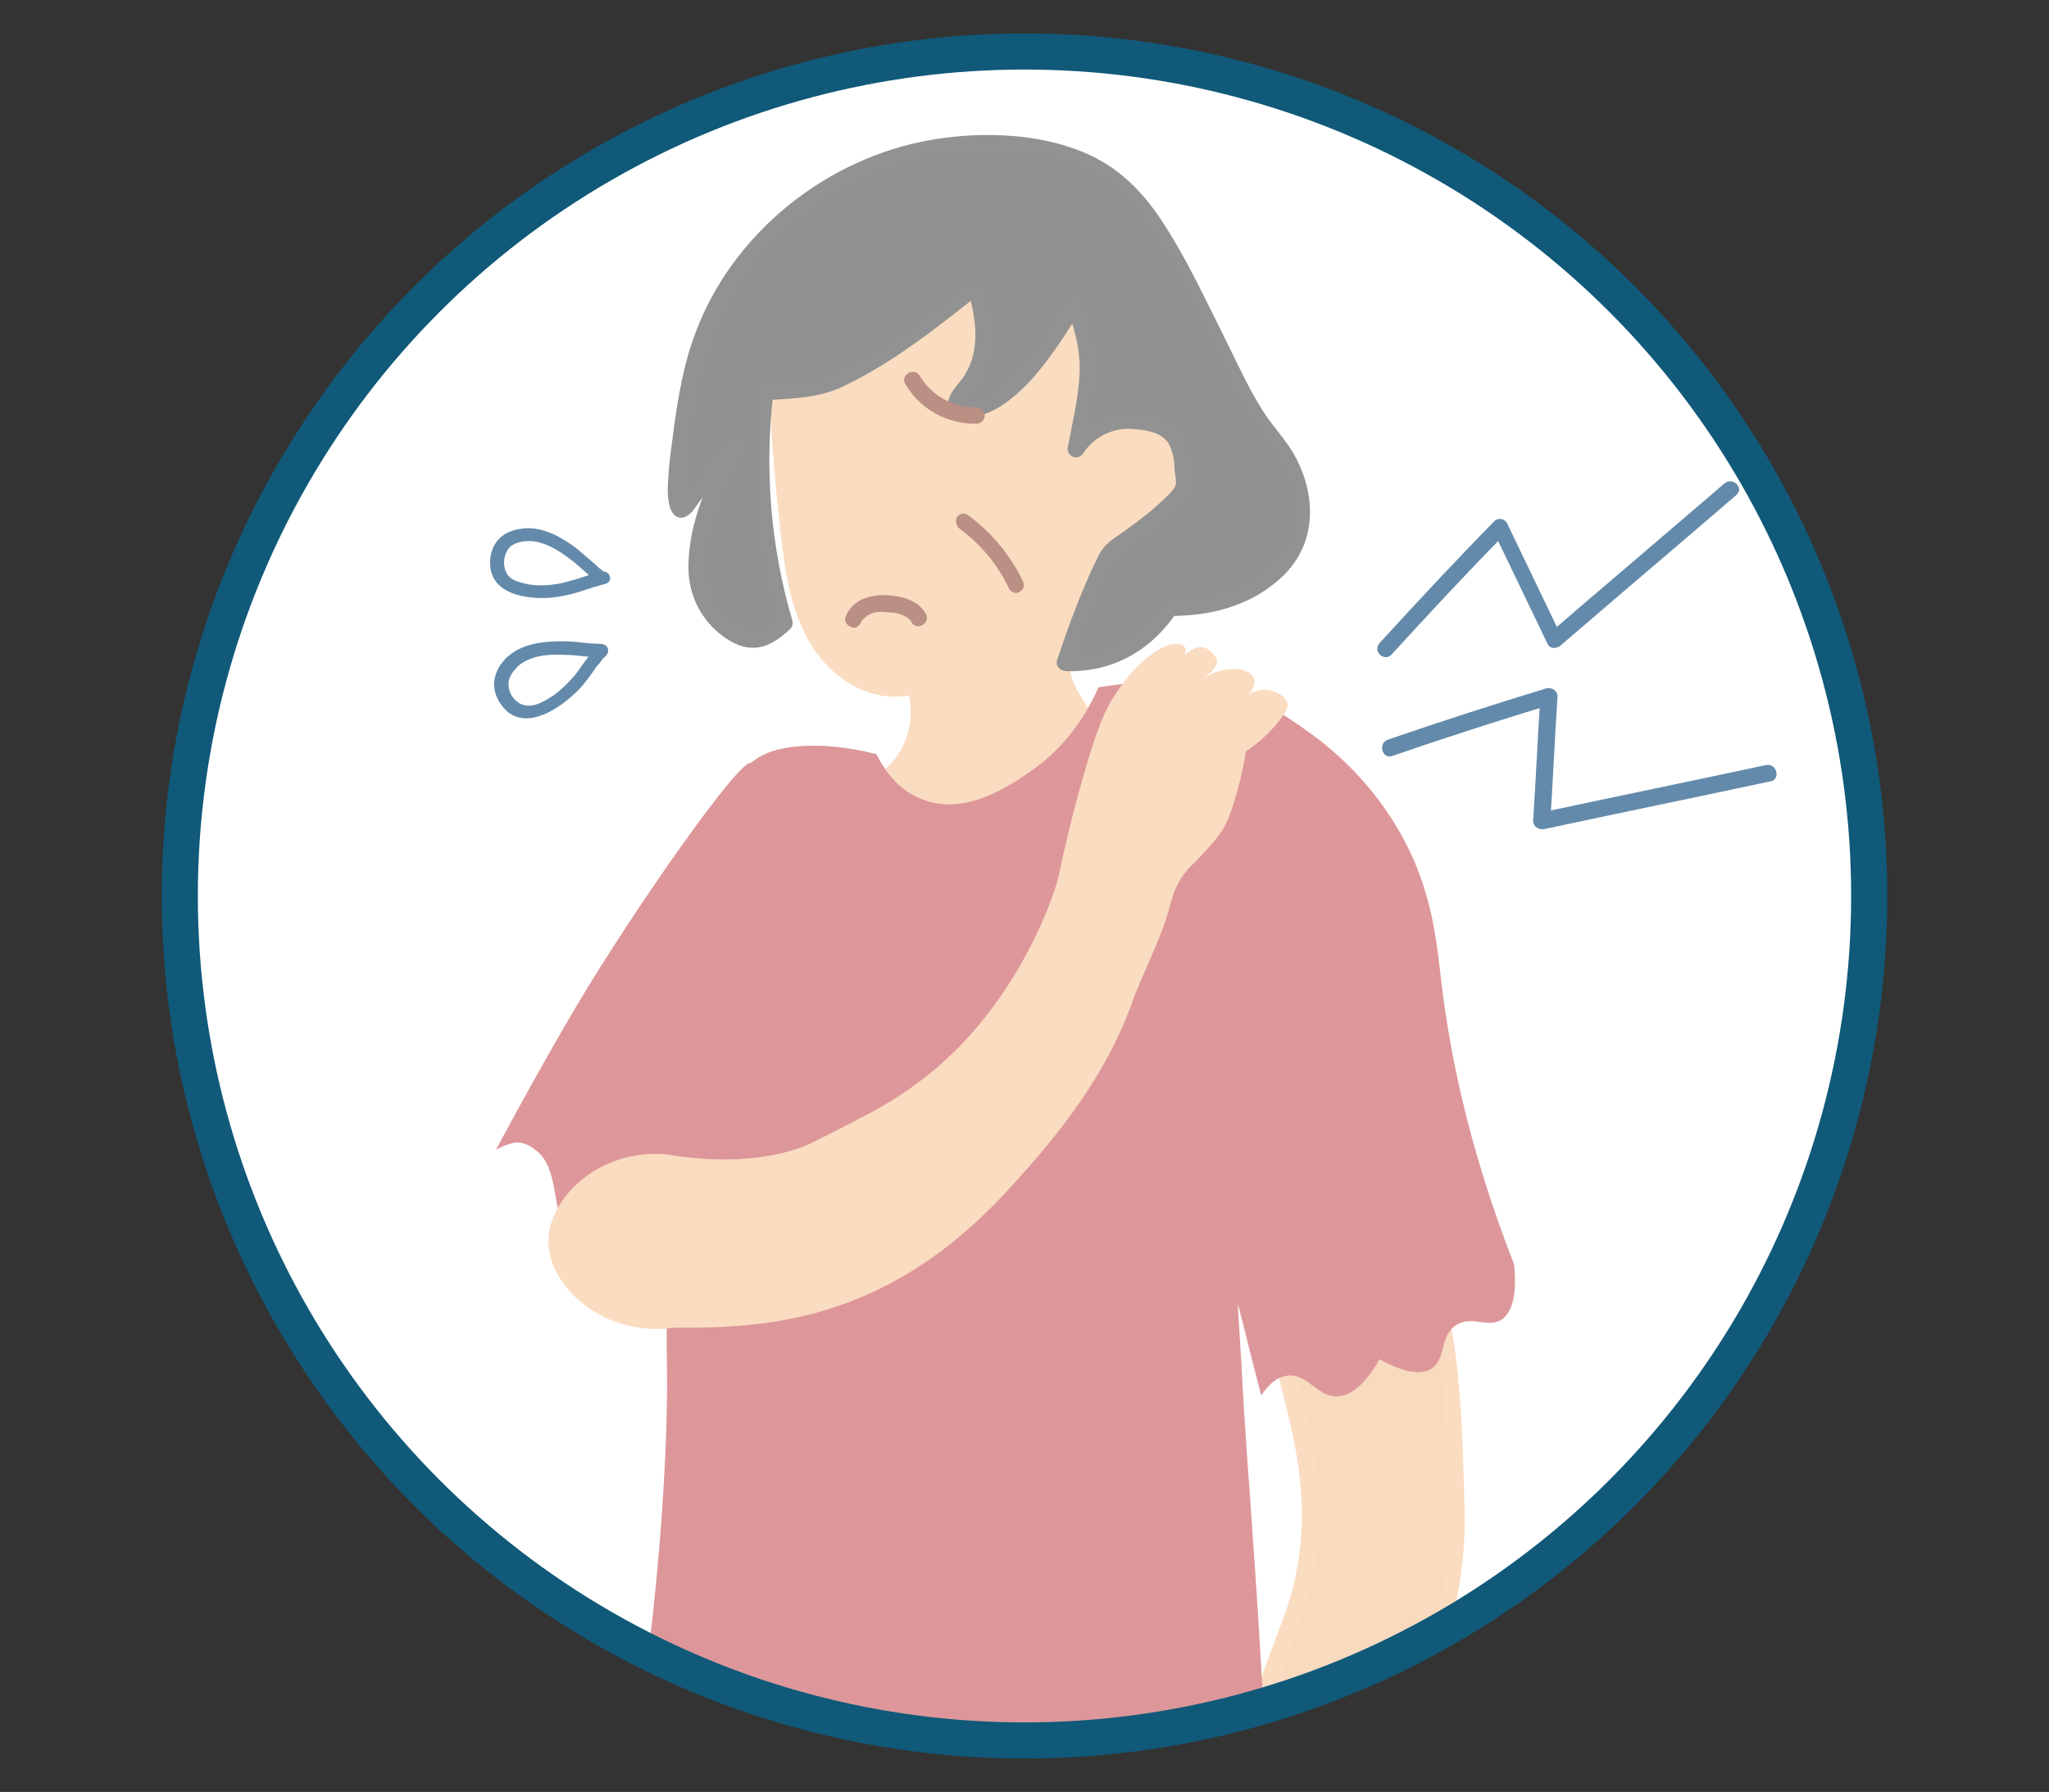 <?xml version="1.0" encoding="utf-8"?>
<!-- Generator: Adobe Illustrator 27.5.0, SVG Export Plug-In . SVG Version: 6.00 Build 0)  -->
<svg version="1.1" id="layer" xmlns="http://www.w3.org/2000/svg" xmlns:xlink="http://www.w3.org/1999/xlink" x="0px" y="0px"
	 viewBox="0 0 226.8 198.4" style="enable-background:new 0 0 226.8 198.4;" xml:space="preserve">
<rect x="0" y="0" width="226.8" height="198.4" fill="#333333" stroke="none"/>
<style type="text/css">
	.st0{fill:#FFFFFF;}
	.st1{clip-path:url(#round_00000163049375144976646950000002746334172606726565_);}
	.st2{fill:#FADCC0;}
	.st3{fill:#F8DABF;}
	.st4{fill:#919191;}
	.st5{fill:#929292;}
	.st6{fill:#BA8F84;}
	.st7{fill:#DD979A;}
	.st8{fill:#638AAA;}
	.st9{fill:none;stroke:#105979;stroke-width:4;stroke-miterlimit:10;}
</style>
<circle id="round_00000038382312741216531750000009495977988600830346_" class="st0" cx="113.4" cy="99.2" r="93.5"/>
<g id="group">
	<defs>
		<circle id="round" cx="113.4" cy="99.2" r="93.5"/>
	</defs>
	<clipPath id="round_00000159437405305260329530000002973573281831230119_">
		<use xlink:href="#round"  style="overflow:visible;"/>
	</clipPath>
	<g id="a" style="clip-path:url(#round_00000159437405305260329530000002973573281831230119_);">
		<g id="_7">
			<path class="st2" d="M97.8,85.3c2.4-1.9,3.5-5.3,2.8-8.3c-4.3,0.8-8.6-1.9-10.8-5.6c-2.3-3.7-2.9-8.1-3.4-12.4
				c-0.3-2.8-0.6-5.7-0.8-8.5c-0.3-3.4-0.5-6.8,0-10.1c0.5-3.3,1.8-6.7,4.2-9.1c2.6-2.6,6.3-4,9.8-5c3.3-0.9,6.6-1.7,10-1.6
				c3.4,0.1,6.8,1.1,9.4,3.3c1.3,1.1,2.3,2.4,3.1,3.8c2.7,4.6,3.8,10.1,3.1,15.4c1.4-1.9,4.7-1.3,6,0.6c1.3,1.9,1.2,4.5,0.5,6.8
				c-1.1,3.8-4.4,7.5-8.3,7.1c-1.3,2.8-2.7,5.7-4,8.5c-0.5,1-1,2.1-1,3.2c-0.1,1.9,1.2,3.6,2.2,5.3c1,1.6,1.8,3.7,0.9,5.4
				c-0.5,0.9-1.4,1.5-2.3,2c-3.6,2.2-7.5,3.7-11.6,4.5c-1.4,0.3-2.8,0.5-4.1,0.1c-2.7-0.7-4.3-3.4-5.6-5.8"/>
		</g>
		<g id="_6">
			<path class="st3" d="M142.6,139.7c-4,9.4,2.3,14.2,2.4,28.7c0,10.5-3.9,11.3-8.3,31.1c-0.6,2.5-1.2,5.7-3.4,9.1
				c-2.6,4.1-4.6,3.9-7.3,8.2c-2.3,3.7-3.1,7.1-3.6,9.9c-0.1,0.6-1.7,8.1-0.1,8.8c0.5,0.2,1.1-0.3,1.5-0.7c0.2-1.6,0.6-3.4,1.2-5.5
				c0.4-1.4,0.9-2.6,1.4-3.6c0,1.1,0.2,2.2,0.4,3.3c0.2,0.9,0.3,2,0.8,3.2c0.5,1.6,1.6,3.9,2.1,3.8c0.8-0.2-1.2-7.1,1.1-8.6
				c0.5-0.3,1-0.3,1.4-0.3c-0.1,1.5,0,4.1,1.2,6.9c0.7,1.7,1.6,3,2.3,3.8c0.8,0.1,1.2-0.1,1.4-0.3c0.6-0.8-0.5-2.4-1-4.9
				c-0.4-1.7-0.4-3.2-0.3-4.4c0.9-1.2,1.5-1.3,1.8-1.2c0.9,0.2,0.8,2.3,2.1,5.6c0.5,1.3,1.3,3.2,2.2,3.1c0.4,0,0.8-0.5,1-0.9
				c-1.2-2.5-2.6-6.4-2.2-11c0.4-4.1,2.2-6.8,3.6-9.1c5.6-9.3,8.6-17.5,12.4-26.8c2.3-5.8,3.6-9.7,4.2-14.4c0.5-3.5,0.3-7.1,0-14.2
				c-0.9-18.4-2.9-14.7-3.4-23.6c0-0.9-0.1-3-1.6-4.3c-1.7-1.5-4.5-0.9-5.1-0.7C145.8,132.3,143.1,138.6,142.6,139.7L142.6,139.7z"
				/>
			<path class="st2" d="M141.8,139.5c-2.9,7,0.2,13.4,1.5,20.4c1.3,6.7,1.1,13.1-1.3,19.4c-1.1,3-2.3,5.9-3.2,9
				c-1.5,4.8-2.4,9.7-3.8,14.5c-0.8,2.8-2.2,5.4-4.1,7.6c-1.4,1.5-3.1,2.7-4.4,4.3c-2.8,3.5-4.2,7.8-5.1,12.2
				c-0.3,1.5-0.5,3-0.7,4.5c-0.1,1.3-0.4,3.1,0.4,4.3c0.8,1.3,2.8,0.9,3.5-0.4c0.5-1,0.5-2.6,0.8-3.7c0.5-1.8,1.1-3.6,1.9-5.3
				l-1.7-0.5c0.1,1.4,1.6,12.8,4.7,11c2.2-1.3-1.8-8.9,1.9-8.7l-0.9-0.9c-0.1,3.4,0.7,6.7,2.5,9.6c0.6,0.9,1.1,2,2.2,2.1
				c0.9,0.1,1.8-0.3,2.2-1.2c0.3-1-0.2-2.1-0.5-3c-0.6-1.7-1.4-3.9-1-5.7c0.1-0.4,0.1-0.6,0.5-0.8c0.4-0.2-0.3-0.4,0.2,0
				c0.2,0.2,0.3,1.2,0.4,1.5c0.4,1.7,1,3.4,1.8,5c0.4,0.9,1.1,2,2.1,2.1c0.9,0.1,2-0.7,2.2-1.6c0.2-1-0.9-2.6-1.3-3.6
				c-0.7-2-1-4.2-1-6.3c0.1-3.6,1.5-6.7,3.3-9.7c2.1-3.5,4.1-7.1,5.8-10.9c3.3-7,6.3-14.4,8.9-21.7c1.9-5.4,2.7-10.9,2.5-16.6
				c-0.2-6.4-0.3-12.8-1.4-19.1c-0.4-2.6-1.3-5-1.8-7.6c-0.4-1.9-0.3-3.9-0.6-5.8c-0.6-3.1-3.2-4.7-6.3-4.3c-5,0.6-8.3,5.1-10.2,9.4
				c-0.5,1.1,1.1,2,1.6,0.9c1.2-2.8,2.9-5.7,5.5-7.3c1.5-1,3.8-1.7,5.6-1c2.3,0.8,2.1,3.5,2.3,5.4c0.3,3.9,1.8,7.5,2.3,11.4
				c0.7,4.7,0.9,9.5,1.1,14.2c0.2,3.9,0.4,7.9-0.2,11.7c-0.8,5.1-2.6,9.8-4.5,14.5c-2.1,5.3-4.2,10.6-6.6,15.7c-1.5,3.1-3,6.1-4.8,9
				c-1.2,2-2.4,4-3.2,6.2c-1.8,5.2-0.9,10.6,1.4,15.5v-0.9c-0.5,0.8-1.3-1.4-1.4-1.6c-0.4-0.9-0.7-1.8-1-2.8c-0.3-1-0.4-2.3-1-3.2
				c-1.1-1.5-3.3-0.3-3.8,1.1c-0.4,1.2,0,3,0.2,4.2c0.2,0.9,0.4,1.8,0.7,2.6c0.1,0.4,0.8,1.5,0.6,1.9c-0.3,0.6-1.2-1.2-1.4-1.5
				c-0.6-1-1-2-1.3-3.1c-0.5-1.7-0.7-3.4-0.6-5.1c0-0.5-0.4-0.9-0.9-0.9c-3.7-0.1-3.5,4.1-3.3,6.7c0.1,0.6,0,1.4,0.2,2
				c0.1,0.4-0.3,0.9,0.4,0.3c0.6-0.6,0.1-0.9-0.3-1.6c-1.2-2.5-1.6-5.2-1.8-7.9c0-0.8-1.3-1.3-1.7-0.5c-1,2.3-1.9,4.6-2.4,7
				c-0.1,0.5-0.1,1.2-0.3,1.7c-0.4,1.2-0.3,0.6-0.4,0.2c-0.3-0.6-0.1-1.7,0-2.4c0.2-2.8,0.8-5.7,1.5-8.4c0.7-2.4,1.7-4.7,3.1-6.7
				c1.3-1.9,3-3.2,4.6-4.8c3.2-3.2,4.7-7.4,5.7-11.7c1.6-7.2,3.9-14,6.4-20.9c2-5.5,2.3-11.1,1.6-16.9c-1-7.6-5.1-15-2-22.5
				C144,138.9,142.2,138.4,141.8,139.5L141.8,139.5z"/>
		</g>
		<g id="_4">
			<path class="st4" d="M84.9,43.4c0,0,4.3-0.3,4.5-0.3c2.3-0.1,7.2-2.4,18.5-11.3c1.5,5,0.9,7.9-0.1,9.7c-0.8,1.5-2.4,2.9-2,3.6
				c0.3,0.6,1.8,0.2,2.3,0.1c4.2-1,8.6-7.9,10.6-11.5c1.2,3,1.5,5.4,1.5,7c0,0,0,1.9-1.3,9c0.3-0.5,1.4-2,3.3-2.7
				c1.3-0.5,2.5-0.5,3.1-0.4l0,0c0,0,2.5,0.3,3.6,0.9c1.1,0.6,2.1,2.3,1.9,6.6c0,0-1,2.1-8,6.7c0,0-2,3.7-3.5,8
				c-0.6,1.8-1.5,4.5-1.5,4.5c0,0,3.9,0.2,6.9-1.6c2.7-1.5,4.7-4.6,4.7-4.6h0c1.2,0,5.3,0,8.8-2c1.2-0.7,4.6-2.6,5.6-6.3
				c1.2-4.4-1.7-8.8-2.1-9.3c-0.9-1.3-2.4-2.8-4-5.9c-0.3-0.6-0.6-1.1-0.7-1.3c-6.2-12.8-9.3-19.3-13.5-22.5
				c-4.7-3.7-10.3-3.9-13.9-4c-11.6-0.4-22.4,6-28.3,14.6c-4.4,6.4-5.2,12.8-6,19.3c-0.5,3.6-0.5,6.4,0.2,6.6c0.5,0.1,0.9-1.4,3-3.8
				c1.5-1.7,3.4-3.4,3.4-3.4c0,0-6.8,10.6-4,17.1c1.3,3,4.8,5.1,6.6,4.4c0.9-0.3,2.5-1.8,2.5-1.8c-0.6-1.9-1.1-4-1.5-6.2
				C84.1,55.2,84.3,48.6,84.9,43.4L84.9,43.4z"/>
			<path class="st5" d="M84.9,44.3c3-0.2,5.6-0.2,8.4-1.5c5.5-2.6,10.5-6.6,15.3-10.4l-1.5-0.4c0.9,3.1,1.5,6.6-0.3,9.5
				c-0.6,1-2.1,2.2-1.8,3.5c0.2,1.1,1.4,1.3,2.4,1.2c2.8-0.3,5-2.3,6.8-4.2c2.1-2.4,3.9-5.1,5.5-7.9l-1.7-0.2
				c0.9,2.3,1.6,4.8,1.5,7.3c-0.1,2.8-0.8,5.6-1.3,8.3c-0.2,1,1.1,1.6,1.7,0.7c1.2-1.9,3.4-2.9,5.6-2.7c1.4,0.1,3.2,0.4,3.9,1.7
				c0.4,0.8,0.6,1.7,0.6,2.6c0,0.5,0.3,1.6,0.1,2c-0.2,0.5-0.8,1-1.2,1.4c-1.3,1.3-2.8,2.4-4.3,3.5c-1.4,1-2.4,1.5-3.1,3
				c-1.8,3.7-3.2,7.5-4.5,11.4c-0.2,0.6,0.3,1.1,0.9,1.2c5.2,0.2,9.6-2.3,12.4-6.6l-0.8,0.5c4.3,0,8.5-1,11.8-3.8
				c4.3-3.5,4.6-8.9,2.2-13.6c-0.8-1.6-2-2.9-3.1-4.4c-1.9-2.7-3.2-5.7-4.7-8.7c-2.3-4.6-4.5-9.4-7.4-13.7c-2.4-3.5-5.3-6.1-9.3-7.5
				c-4.9-1.8-10.9-1.9-16-1c-11.5,2-21.9,10.3-26,21.3c-1.3,3.4-1.9,6.9-2.4,10.5c-0.2,1.7-0.5,3.5-0.6,5.2
				c-0.1,1.2-0.2,2.6,0.2,3.8c0.6,1.5,1.8,1.2,2.6,0.1c1.7-2.4,3.5-4.5,5.6-6.5l-1.4-1.1c-2.6,4-4.8,9.1-4.8,14
				c0,3.3,1.6,6.3,4.5,8.1c2.7,1.6,4.7,0.7,6.8-1.3c0.2-0.2,0.3-0.6,0.2-0.9c-2.4-8.2-3.1-16.7-2.1-25.2c0.1-1.2-1.7-1.2-1.8,0
				C83,52,83.7,60.7,86.2,69l0.2-0.9c-0.7,0.6-1.6,1.6-2.6,1.7c-1.5,0.1-3.2-1.4-4-2.4c-1.8-2.3-1.8-5.2-1.2-7.9
				c0.8-3.5,2.3-6.9,4.2-9.9c0.6-0.9-0.7-1.8-1.4-1.1c-1.8,1.6-3.5,3.3-4.8,5.2c-0.3,0.4-0.6,0.8-0.8,1.2c-0.3,0.4-0.7,0.6,0,0.7
				c0.7,0,0.3-0.5,0.3-1.1c0-0.8,0-1.6,0.1-2.5c0.5-6.4,1.6-13.2,4.7-18.8c5.8-10.4,17.5-16.9,29.4-16.5c5.1,0.2,10.3,1.1,14.1,4.8
				c2.7,2.7,4.6,6.2,6.4,9.6c2.8,5.3,4.9,11.1,8.3,16c2.7,3.8,6.2,8.1,3.6,13c-1.2,2.2-3.4,3.8-5.6,4.8c-1.6,0.7-3.3,1.1-5,1.2
				c-0.7,0.1-1.8-0.1-2.5,0.1c-0.6,0.2-0.8,0.6-1.2,1.1c-0.9,1.2-2,2.3-3.2,3.2c-2,1.4-4.7,2-7.2,1.9l0.9,1.2
				c0.7-2.3,1.5-4.7,2.4-6.9c0.7-1.7,1.4-4.1,2.7-5.3c2.3-2.1,6.2-3.6,7.7-6.6c0.6-1.3,0.2-3.6-0.2-5c-0.4-1.4-1.1-2.6-2.4-3.2
				c-3.8-1.8-8.5-0.9-10.8,2.7l1.7,0.7c0.5-2.9,1.2-5.9,1.3-8.8c0.1-2.6-0.6-5.3-1.5-7.7c-0.3-0.7-1.2-0.9-1.7-0.2
				c-1.4,2.3-2.8,4.7-4.6,6.8c-1.6,1.9-3.5,4-6.1,4.5c-0.2,0-0.6-0.1-0.5,0.2c0-0.1,0.4-0.7,0.5-0.8c0.4-0.6,0.9-1.2,1.3-1.9
				c0.4-0.7,0.7-1.5,0.9-2.3c0.6-2.7,0.1-5.5-0.7-8.1c-0.2-0.7-1-0.8-1.5-0.4c-4.6,3.6-9.4,7.4-14.7,10c-2.5,1.2-5,1.2-7.7,1.3
				C83.7,42.5,83.7,44.4,84.9,44.3L84.9,44.3z"/>
		</g>
		<g id="_2">
			<path class="st6" d="M106.3,58.6c2.3,1.7,4.2,4,5.4,6.6c0.2,0.4,0.8,0.6,1.2,0.3c0.5-0.3,0.5-0.8,0.3-1.2
				c-1.4-2.9-3.5-5.4-6.1-7.3c-0.4-0.3-1-0.1-1.2,0.3C105.7,57.8,105.9,58.3,106.3,58.6L106.3,58.6z"/>
		</g>
		<path id="_1" class="st7" d="M97,83.5c0,0-6.7-1.9-11.6-0.3c-3.3,1.1-5.8,4.8-6.3,7.9c-0.7,3.9,1.8,5.4,1.3,11.4
			c-0.2,2.4-0.8,4.3-1.1,5.3c-1.3,4.2-2.7,5.2-3.7,7.9c-1.3,3.5-0.2,5.4,0,10.8c0.3,5.4-0.6,6.7-1.4,14.3c-0.8,7.8-0.1,8.4-0.5,18.8
			c-0.6,15.9-2.9,30.6-2.9,30.6c-0.6-0.3-0.8-0.4-0.8-0.4c0,0,7.3,4.8,12.7,7c0,0,16.6,7,52.3-6.9c0.2-0.1,4.8-1.8,4.8-1.8
			c-0.4-7.3-0.8-13.3-1.1-17.5c-0.4-6.3-0.9-11.6-1.3-19.9c-0.2-2.7-0.3-4.9-0.4-6.4c0.9,3.4,1.7,6.8,2.6,10.2
			c0.6-0.9,1.6-2.1,3-2.2c2.1-0.2,3.2,2.3,5.3,2.3c1.1,0,2.8-0.6,4.8-4.1c3.3,1.8,4.9,1.6,5.8,1c1.6-1.1,0.8-3.6,2.7-4.8
			c1.7-1.1,3.5,0.4,5-0.6c0.9-0.6,1.8-2.1,1.4-6.1c-5.1-13-7.1-23.5-8-30.8c-0.6-4.9-1-10.8-4.8-17.3c-3.4-5.9-8-9.5-10.3-11.1
			c-2.7-1.9-6-4.2-10.8-5c-5.4-0.9-12.1,0.3-12.1,0.3c-1.1,2.4-3.2,6.3-7.4,9.2c-2.4,1.7-7.4,5.1-12.1,3.2
			C99.1,87.4,97.7,84.8,97,83.5L97,83.5z"/>
		<g id="_8">
			<path class="st6" d="M95.3,68.9c0.1-0.3,0.6-0.7,1-0.9c0.6-0.3,1.4-0.3,2.1-0.2c0.5,0,1,0.1,1.5,0.3c0.4,0.2,0.8,0.4,1,0.8
				c0.6,1,2.1,0.1,1.6-0.9c-0.8-1.5-2.6-2-4.3-2.1c-1.9-0.1-3.9,0.5-4.6,2.4c-0.2,0.5,0.2,1,0.6,1.1C94.7,69.7,95.1,69.3,95.3,68.9
				C95.3,68.9,95.3,68.9,95.3,68.9z"/>
		</g>
		<g id="_7-2">
			<path class="st6" d="M100.2,42.5c1.6,2.8,4.7,4.5,7.9,4.4c0.5,0,0.9-0.4,0.9-0.9c0-0.5-0.4-0.9-0.9-0.9c-2.5,0.1-5-1.3-6.3-3.5
				C101.2,40.6,99.6,41.5,100.2,42.5L100.2,42.5z"/>
		</g>
		<g id="_6-2">
			<path class="st7" d="M80,133.4c11.9-12.6,5.5-48.5,3.6-48.7c-0.2,0-0.4,0.4-0.5,0.8c0.2-0.7,0.1-0.9,0.1-1
				c-1-1.1-13.3,16.6-19.4,26.9c-4.5,7.6-8.9,15.9-8.9,15.9c0,0,0,0,0,0c0,0,1.2-0.7,2.2-0.8c1.1-0.1,2,0.7,2.4,1
				c2.2,1.9,1.7,5.9,2.8,8C64.4,139.8,74.2,139.5,80,133.4z"/>
		</g>
		<g id="_5">
			<path class="st2" d="M95.2,123.8C95.2,123.8,95.2,123.8,95.2,123.8c0,0,3.3-1.6,6.1-3.7c11.8-8.5,15.7-22.4,15.7-22.4
				c0.4-1.5,0.2-1,1.2-5.3c2.8-11.3,4.2-13.8,4.8-14.8c2.8-4.7,6-6.5,7.4-6.3c0.2,0,0.7,0.1,0.8,0.5c0.3,0.8-1.2,2.1-1.4,2.3
				c1.2-1.9,2.8-2.7,3.5-2.4c0.6,0.2,1,0.7,1,0.7c0.2,0.3,0.4,0.5,0.4,0.7c0.1,0.9-1.4,1.9-1.4,1.9c2.5-1.4,4.3-0.8,4.3-0.8
				c0.3,0.1,1,0.3,1.2,0.9c0.3,0.7-0.4,1.9-1.8,2.8c0.2-0.2,1.6-1.8,3.4-1.5c0.7,0.1,1.9,0.6,2.1,1.5c0.1,0.2,0.1,0.8-1.4,2.5
				c-0.7,0.8-1.7,1.8-3.2,2.8c0,0.2-0.1,0.4-0.1,0.7c-0.2,1.1-0.4,1.9-0.5,2.4c-0.8,3-1.3,4.5-2,5.6c-0.6,1-1.4,1.8-2.3,2.8
				c-1,1.1-1.3,1.2-1.8,1.9c-1.2,1.5-1.5,3-1.7,3.7c-1,3.8-3,7.3-4.3,11c-3.3,9-9.5,15.9-13.3,20.1c-3.8,4.2-6.7,6.3-7.7,7.1
				c-1.5,1.1-4.4,3.2-8.6,5c-7.4,3.2-14.2,3.4-18.4,3.5c-1.1,0-2,0-2.6,0c-7.9,1.1-14-4.7-13.9-9.7c0.1-4.7,5.6-10.1,13-9.5
				c8.2,1.4,13.4-0.1,15.6-1C90.7,126.1,93,125,95.2,123.8L95.2,123.8z"/>
		</g>
		<g id="_4-2">
			<path class="st8" d="M154,72.5c4.2-4.6,8.4-9.1,12.7-13.5l-1.4-0.2c2,4.2,4,8.3,6,12.5c0.3,0.6,1,0.5,1.4,0.2
				c6.5-5.6,13-11.1,19.5-16.7c0.9-0.8-0.4-2-1.3-1.3c-6.5,5.6-13,11.1-19.5,16.7l1.4,0.2c-2-4.2-4-8.3-6-12.5
				c-0.3-0.5-1-0.6-1.4-0.2c-4.3,4.4-8.5,8.9-12.7,13.5C151.9,72.1,153.2,73.3,154,72.5C154,72.5,154,72.5,154,72.5z"/>
		</g>
		<g id="_3">
			<path class="st8" d="M154.1,83.7c5.8-2,11.7-3.9,17.6-5.7l-1.2-0.9c-0.3,4.6-0.5,9.2-0.8,13.8c0,0.6,0.6,1,1.2,0.9
				c8.4-1.8,16.7-3.5,25.1-5.3c1.1-0.2,0.7-2-0.5-1.8c-8.4,1.8-16.7,3.5-25.1,5.3l1.2,0.9c0.3-4.6,0.5-9.2,0.8-13.8
				c0-0.6-0.6-1-1.2-0.9c-5.9,1.8-11.8,3.7-17.6,5.7C152.5,82.3,153,84.1,154.1,83.7L154.1,83.7z"/>
		</g>
		<g id="_2-2">
			<path class="st8" d="M66.9,71.4c-0.5-0.2-1.3-0.1-1.9-0.2c-0.9-0.1-1.8-0.2-2.7-0.2c-2.1,0-4.4,0.2-6.1,1.7
				c-0.8,0.7-1.4,1.7-1.5,2.8c-0.1,1.3,0.6,2.6,1.6,3.4c2.3,1.7,5.5-0.4,7.3-2.1c0.9-0.8,1.6-1.8,2.3-2.8c0.1-0.2,0.2-0.3,0.4-0.5
				c0.1-0.1,0.3-0.4,0.3-0.4c0.2-0.3,0.6-0.5,0.7-0.9c0.2-0.9-1.2-1.3-1.4-0.4c0-0.2,0.1-0.2,0,0c0,0,0,0-0.1,0.1
				c-0.1,0.1-0.1,0.1-0.2,0.2c-0.2,0.3-0.4,0.5-0.6,0.8c-0.5,0.6-0.9,1.3-1.4,1.9c-0.7,0.8-1.4,1.5-2.2,2.1
				c-0.9,0.6-2.1,1.4-3.2,1.2c-1-0.1-1.9-1.2-1.9-2.2c-0.1-0.9,0.5-1.6,1.1-2.2c1.3-1.1,3.3-1.3,4.9-1.2c0.9,0,1.8,0.1,2.7,0.2
				c0.3,0,0.6,0.1,0.9,0.1c0.1,0,0.2,0,0.4,0c0.2,0,0.4,0.1,0.1-0.1C67,73,67.8,71.8,66.9,71.4L66.9,71.4z"/>
		</g>
		<g id="_1-2">
			<path class="st8" d="M67.2,63.7c-0.1-0.2-0.3-0.3-0.5-0.5c0,0-0.2-0.2-0.1-0.1c-0.3-0.2-0.5-0.4-0.7-0.6
				c-0.7-0.6-1.4-1.2-2.1-1.8c-1.6-1.2-3.7-2.4-5.8-2.2c-1,0.1-2,0.4-2.7,1.1c-0.9,0.9-1.2,2.2-1,3.4c0.5,2.8,3.9,3.3,6.3,3.2
				c1.4-0.1,2.8-0.4,4.2-0.9c0.4-0.1,0.9-0.3,1.3-0.4c0.2,0,0.3-0.1,0.3-0.1c0.3-0.1,0.6-0.1,0.9-0.3c0.7-0.6-0.3-1.7-1-1
				c0.3-0.3,0.3-0.1,0.1-0.1c-0.1,0-0.3,0-0.3,0c-0.1,0-0.2,0-0.3,0.1c-0.4,0.1-0.7,0.2-1,0.3c-0.9,0.3-1.9,0.6-2.8,0.8
				c-1.1,0.2-2.3,0.3-3.5,0.1c-0.9-0.2-2.1-0.4-2.5-1.4c-0.4-0.9-0.2-2,0.4-2.7c0.5-0.5,1.4-0.7,2.1-0.7c1.7,0,3.3,1,4.6,2
				c0.7,0.5,1.3,1.1,1.9,1.6c0.2,0.2,0.4,0.4,0.6,0.6c0.1,0.1,0.2,0.2,0.3,0.3c0,0,0.1,0,0.1,0.1c0.2,0.1,0.1,0.1,0-0.1
				C66.4,65.2,67.6,64.5,67.2,63.7L67.2,63.7z"/>
		</g>
	</g>
</g>
<circle id="round_00000165209227163549240210000017910204099202700697_" class="st9" cx="113.4" cy="99.2" r="93.5"/>
</svg>
